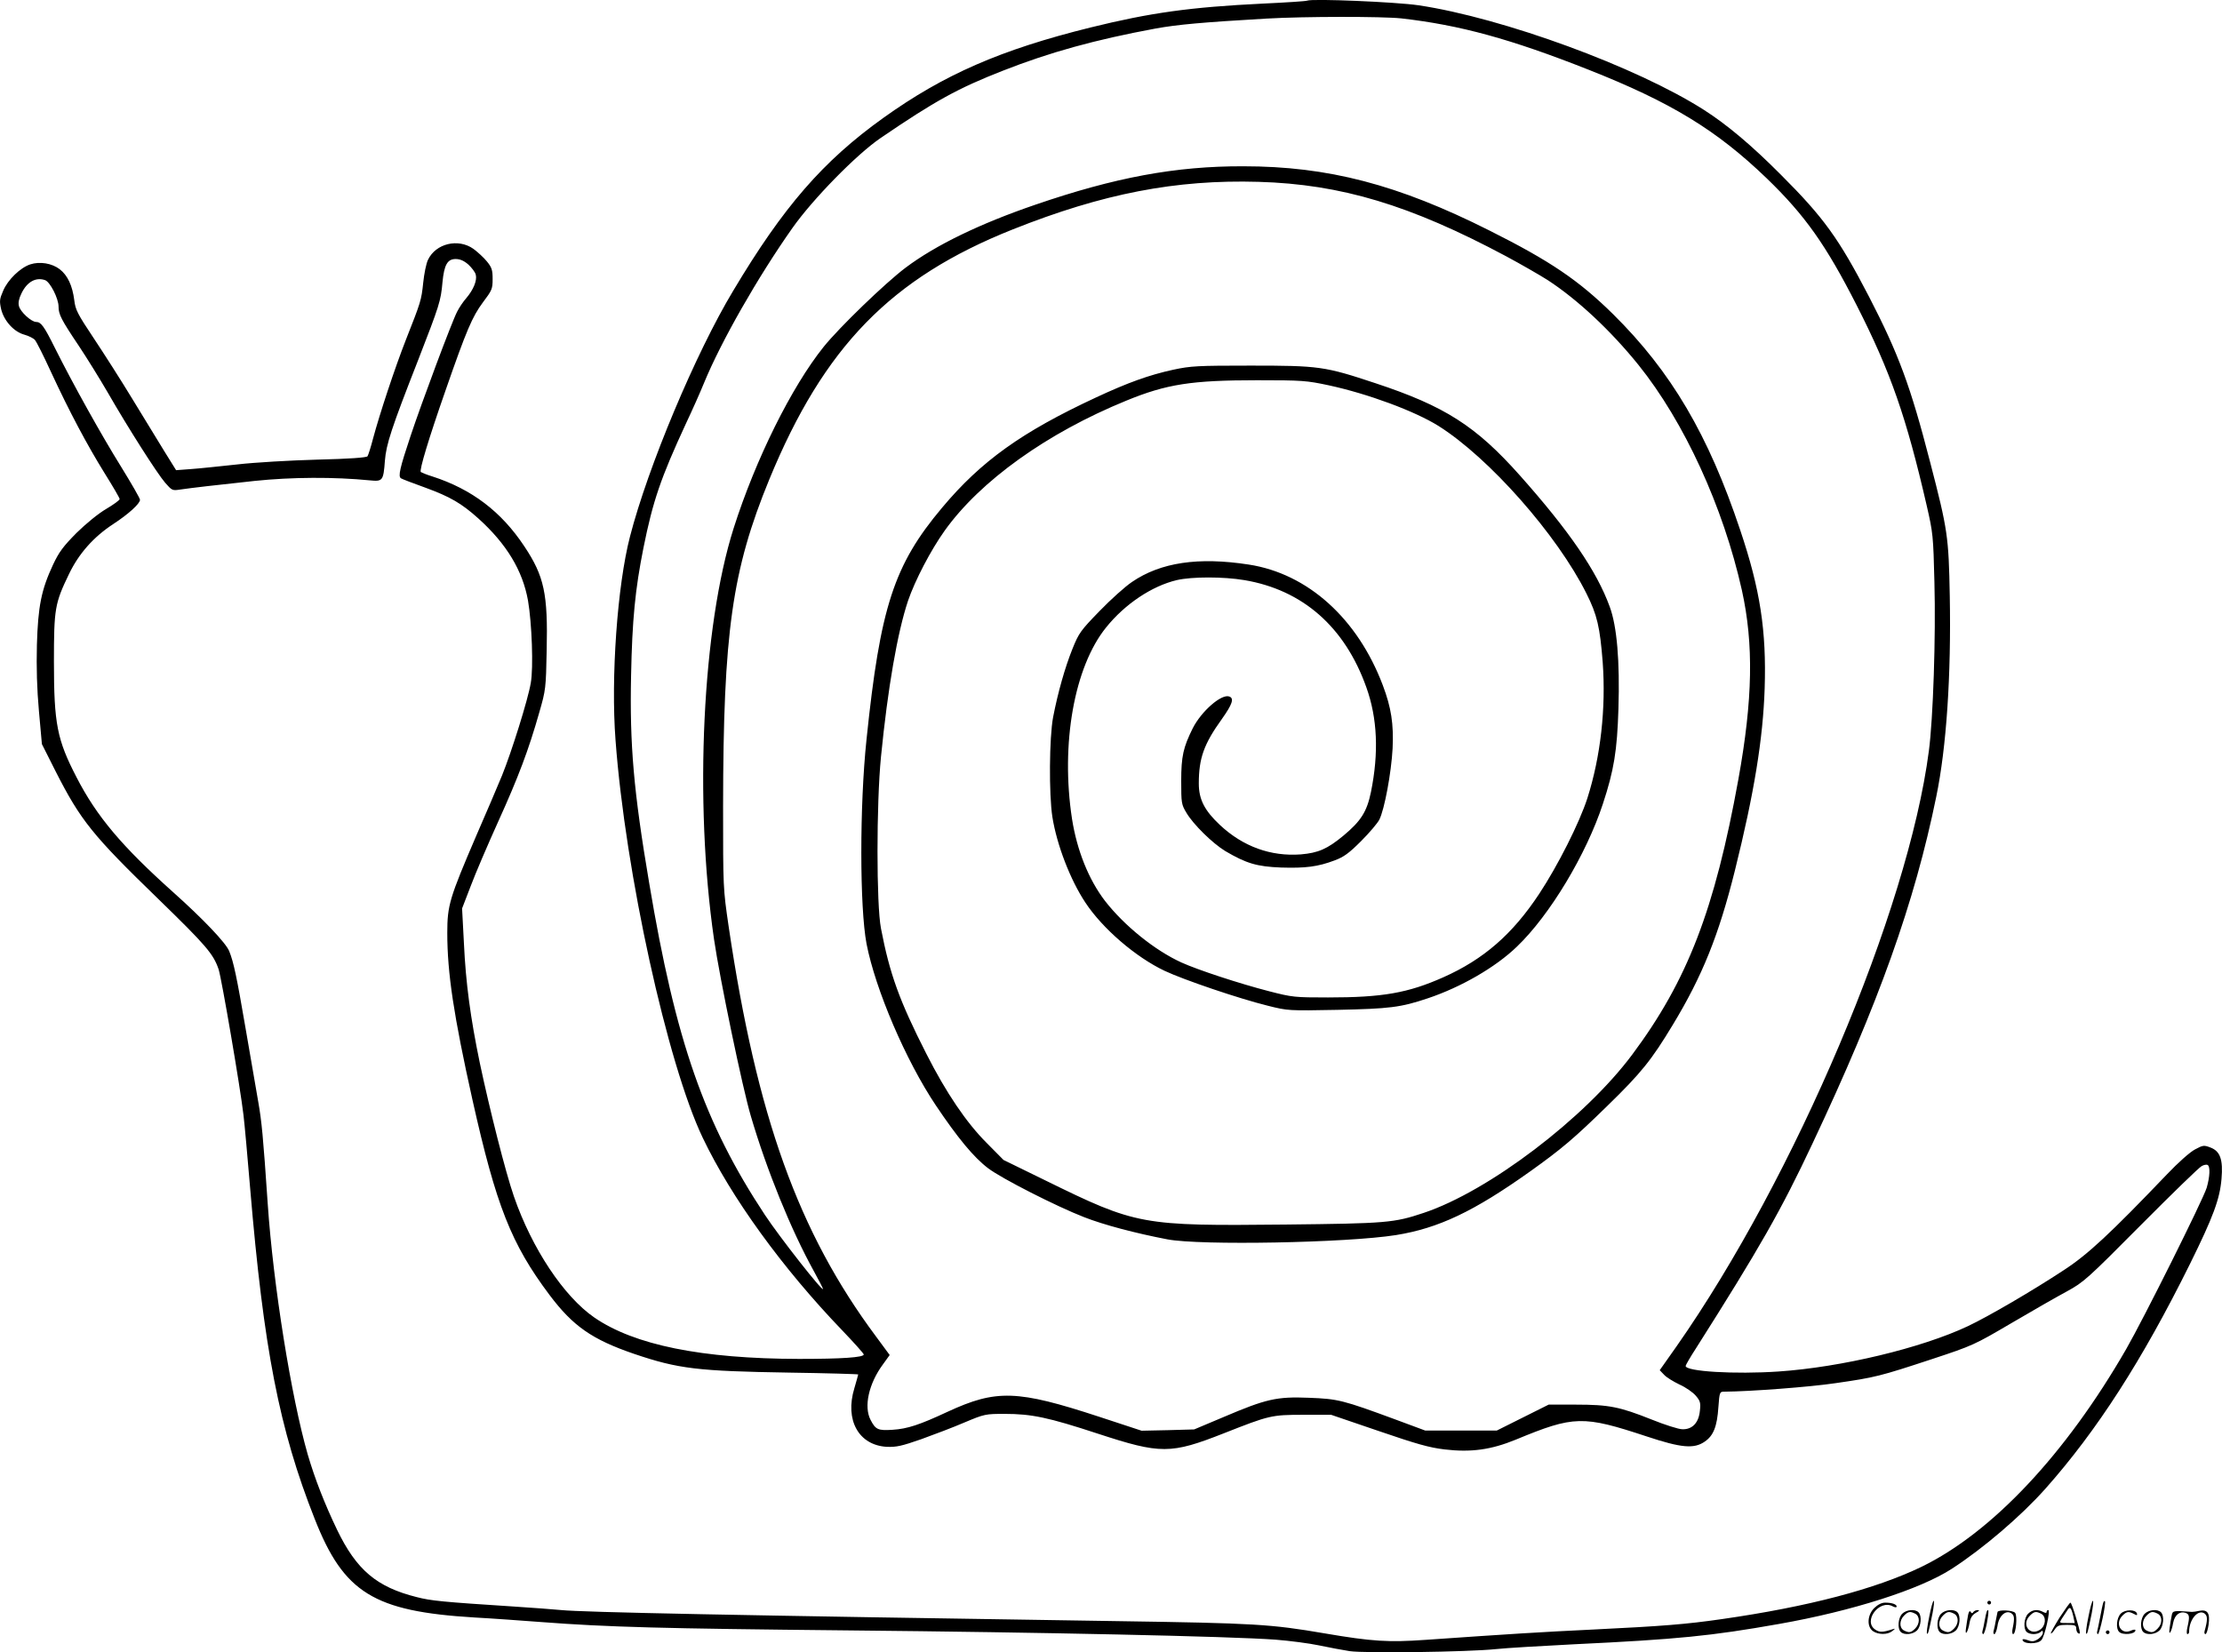 <svg version="1.0" xmlns="http://www.w3.org/2000/svg"
  viewBox="0 0 1200.397 892.732"
 preserveAspectRatio="xMidYMid meet">
<g transform="translate(-0.366,892.95) scale(0.1,-0.1)"
fill="#000000" stroke="none">
<path d="M7065 8926 c-5 -3 -113 -10 -240 -16 -390 -19 -606 -49 -930 -129
-485 -120 -792 -254 -1120 -489 -325 -233 -539 -479 -810 -933 -203 -337 -461
-952 -558 -1329 -68 -262 -104 -760 -78 -1100 53 -715 280 -1748 471 -2148
154 -323 431 -705 752 -1039 65 -68 118 -127 118 -132 0 -16 -118 -24 -350
-24 -525 1 -890 75 -1106 224 -164 113 -337 373 -434 654 -46 133 -131 470
-184 720 -51 246 -76 433 -86 647 l-10 189 47 122 c25 67 92 223 148 347 109
240 165 389 222 590 35 121 36 131 40 335 7 306 -13 401 -121 563 -124 187
-283 308 -496 377 -30 9 -58 21 -63 24 -9 9 42 179 134 442 113 325 144 397
201 474 49 65 53 73 53 126 0 49 -4 63 -31 96 -17 21 -50 51 -73 68 -82 58
-203 29 -245 -59 -10 -20 -21 -76 -26 -124 -10 -96 -13 -104 -93 -307 -60
-153 -142 -401 -178 -535 -12 -47 -26 -90 -30 -96 -6 -7 -99 -14 -272 -18
-144 -4 -338 -15 -432 -26 -93 -10 -206 -22 -250 -25 l-80 -6 -64 103 c-35 57
-113 184 -173 283 -60 99 -154 246 -208 327 -88 132 -99 154 -105 205 -10 79
-36 135 -79 168 -42 32 -107 43 -159 26 -54 -18 -121 -83 -146 -142 -20 -46
-21 -56 -11 -101 16 -63 69 -122 126 -137 22 -6 48 -19 56 -28 9 -10 48 -88
87 -173 101 -218 195 -394 289 -546 45 -72 82 -135 82 -141 0 -6 -33 -30 -72
-53 -43 -25 -110 -80 -161 -130 -72 -73 -94 -102 -127 -172 -63 -135 -81 -224
-87 -433 -3 -122 0 -237 11 -358 l16 -178 74 -147 c136 -267 199 -345 557
-692 255 -248 296 -295 324 -379 16 -50 117 -638 134 -786 6 -49 22 -227 36
-395 73 -868 157 -1303 349 -1788 157 -399 319 -499 861 -532 94 -5 258 -17
365 -25 355 -27 645 -35 1660 -45 1038 -10 2060 -32 2305 -50 77 -6 183 -20
235 -31 52 -11 127 -25 165 -31 82 -12 635 -5 790 11 55 6 244 17 420 26 564
27 743 45 1110 110 397 70 762 187 933 298 170 110 374 285 505 432 279 314
523 693 782 1216 125 253 161 350 170 459 9 104 -7 149 -59 169 -36 14 -41 13
-84 -10 -27 -14 -91 -71 -151 -134 -306 -320 -428 -434 -559 -519 -167 -110
-405 -249 -517 -302 -250 -118 -683 -222 -1023 -245 -236 -16 -502 0 -502 30
0 4 25 48 57 97 343 541 459 744 628 1104 358 759 552 1302 669 1875 55 265
81 656 73 1084 -6 322 -11 357 -106 723 -106 411 -170 584 -330 894 -164 316
-245 428 -476 659 -159 160 -293 272 -415 350 -364 233 -1087 498 -1543 566
-122 18 -574 37 -602 25z m510 -96 c316 -36 590 -111 1010 -277 446 -176 693
-327 963 -587 207 -200 320 -360 486 -686 184 -362 268 -603 379 -1085 33
-144 35 -161 41 -410 8 -295 -7 -740 -30 -913 -112 -861 -723 -2303 -1363
-3217 l-91 -129 23 -24 c12 -14 50 -37 83 -53 34 -15 74 -43 89 -61 24 -28 27
-39 22 -81 -6 -65 -41 -102 -95 -100 -20 0 -95 24 -167 53 -171 68 -228 80
-408 80 l-147 0 -140 -70 -140 -70 -193 0 -194 0 -159 59 c-287 106 -312 112
-469 118 -174 7 -231 -6 -461 -104 l-159 -67 -142 -4 -142 -3 -228 75 c-445
146 -557 149 -821 27 -150 -70 -216 -92 -297 -97 -78 -5 -91 1 -118 53 -38 72
-10 197 67 301 l36 50 -73 99 c-421 565 -645 1191 -797 2217 -30 206 -30 207
-30 649 1 939 48 1275 250 1767 295 716 657 1088 1315 1350 487 194 881 270
1328 257 446 -13 818 -125 1337 -402 80 -43 181 -101 225 -129 161 -105 340
-272 490 -458 247 -307 458 -766 559 -1218 64 -290 59 -590 -19 -1021 -128
-706 -275 -1087 -573 -1487 -256 -344 -776 -739 -1127 -856 -161 -54 -201 -57
-746 -63 -780 -8 -804 -4 -1299 239 l-225 110 -91 92 c-110 110 -219 271 -326
482 -146 287 -198 432 -245 677 -25 128 -25 673 0 927 37 374 89 672 146 843
38 111 123 274 198 379 192 269 553 528 982 703 217 89 352 110 706 110 245 0
267 -2 385 -27 214 -46 467 -140 595 -220 273 -172 640 -587 799 -905 58 -116
73 -180 88 -372 18 -249 -11 -509 -83 -735 -43 -133 -159 -363 -260 -516 -144
-218 -300 -354 -518 -451 -191 -85 -328 -109 -623 -109 -181 0 -192 1 -320 34
-159 41 -384 115 -472 155 -143 65 -309 199 -413 333 -88 115 -151 272 -178
443 -62 405 12 821 184 1034 101 126 247 224 382 256 82 19 252 19 365 0 315
-53 543 -253 659 -579 60 -167 68 -354 25 -566 -22 -106 -53 -156 -149 -236
-87 -72 -136 -93 -230 -101 -162 -12 -312 42 -437 159 -83 78 -114 138 -114
224 0 136 27 213 125 349 56 79 67 111 40 121 -42 16 -151 -79 -198 -172 -51
-103 -62 -151 -62 -284 0 -119 1 -127 28 -172 37 -63 141 -165 210 -207 114
-67 171 -84 302 -89 131 -4 198 4 290 39 48 18 76 38 141 103 45 45 89 97 99
116 28 55 65 254 72 386 6 132 -7 219 -53 341 -136 360 -405 603 -724 652
-272 42 -476 12 -631 -94 -36 -24 -115 -95 -175 -157 -103 -106 -112 -119
-146 -203 -41 -102 -79 -236 -105 -370 -21 -110 -23 -418 -4 -540 24 -151 97
-340 178 -462 93 -141 272 -295 428 -369 104 -49 401 -150 559 -189 108 -27
110 -27 375 -22 282 6 341 13 487 62 180 60 367 168 482 279 178 170 376 500
465 772 60 182 77 287 84 514 8 257 -8 446 -47 551 -70 193 -220 411 -484 708
-239 269 -407 376 -782 500 -274 91 -304 95 -674 95 -289 0 -323 -2 -417 -22
-133 -29 -246 -70 -418 -150 -402 -187 -621 -344 -832 -596 -260 -309 -334
-537 -408 -1251 -38 -360 -37 -909 0 -1105 48 -247 212 -631 375 -874 117
-174 203 -279 282 -339 74 -56 369 -206 518 -264 107 -42 278 -87 450 -120
177 -34 970 -19 1235 23 230 37 420 127 725 344 171 122 238 179 418 355 182
177 238 247 352 436 160 264 249 485 336 834 105 422 152 713 161 985 10 312
-24 534 -132 855 -172 515 -373 857 -688 1168 -185 182 -338 286 -667 451
-493 248 -871 347 -1330 347 -365 1 -693 -60 -1124 -208 -301 -103 -539 -219
-700 -340 -109 -82 -357 -321 -443 -428 -173 -216 -367 -606 -486 -980 -169
-532 -214 -1474 -106 -2220 31 -213 154 -805 199 -956 85 -290 217 -615 341
-839 27 -49 49 -92 49 -95 0 -19 -234 279 -314 400 -327 495 -482 938 -625
1792 -84 495 -106 748 -98 1122 6 301 22 466 67 691 51 253 93 376 229 670 35
74 79 173 98 220 92 224 291 573 478 838 110 156 346 397 475 485 296 202 420
270 663 365 252 99 498 167 822 227 121 22 256 34 600 54 207 12 627 12 730 1z
m-5041 -1330 c18 -17 37 -41 40 -55 8 -31 -13 -81 -51 -126 -17 -19 -39 -52
-50 -74 -29 -56 -191 -490 -251 -670 -58 -174 -69 -220 -52 -230 6 -4 66 -27
133 -51 131 -48 194 -84 285 -166 152 -137 239 -281 268 -443 21 -122 30 -364
15 -446 -15 -90 -104 -373 -155 -499 -24 -58 -86 -204 -139 -325 -145 -338
-157 -377 -157 -526 0 -218 35 -448 136 -902 128 -572 209 -778 416 -1054 127
-169 230 -241 458 -319 239 -81 343 -93 838 -101 204 -3 372 -8 372 -10 0 -3
-10 -36 -21 -75 -52 -171 23 -307 175 -316 52 -2 80 4 186 41 69 25 175 65
235 91 107 45 113 46 216 46 146 0 236 -19 504 -107 339 -111 393 -111 680 2
246 97 257 100 430 100 l150 0 255 -87 c207 -71 274 -90 357 -100 144 -17 252
-2 386 53 314 130 362 131 707 17 187 -62 255 -68 313 -28 47 32 67 81 74 187
6 81 7 83 32 83 139 1 460 25 601 46 215 31 239 37 521 130 221 73 229 77 430
195 112 66 247 143 299 171 91 50 108 65 400 359 168 169 315 312 328 318 12
7 27 9 32 6 15 -9 12 -64 -5 -123 -20 -65 -338 -703 -435 -872 -327 -568 -725
-991 -1105 -1176 -248 -120 -612 -216 -1080 -283 -194 -28 -321 -38 -690 -56
-293 -14 -450 -24 -910 -56 -200 -14 -288 -9 -545 35 -292 50 -378 55 -1110
66 -2110 32 -2895 48 -3015 60 -44 4 -159 13 -255 19 -386 25 -448 31 -525 51
-216 54 -325 146 -430 363 -68 142 -120 275 -159 408 -89 310 -186 913 -216
1354 -25 370 -33 447 -51 550 -11 61 -42 241 -69 400 -47 274 -64 356 -88 415
-17 44 -142 175 -302 318 -278 249 -414 410 -523 622 -105 203 -122 288 -122
625 0 285 5 315 81 472 53 111 133 201 238 270 83 54 146 111 146 132 0 8 -47
89 -103 180 -104 167 -259 445 -357 641 -58 117 -75 140 -101 140 -26 0 -86
55 -93 86 -5 17 0 41 14 69 30 62 77 88 127 71 27 -9 73 -99 73 -143 0 -42 14
-70 110 -213 42 -63 112 -176 155 -250 111 -193 267 -438 311 -489 36 -41 39
-43 78 -37 69 10 191 24 405 47 201 21 430 22 623 3 69 -7 73 -2 81 106 7 89
35 175 180 545 115 296 122 318 131 419 9 95 27 126 71 126 24 0 45 -9 69 -30z
M10426 194 c-10 -47 -15 -88 -12 -91 5 -6 9 7 30 110 7 37 10 67 6 67 -4 0
-15 -39 -24 -86z M10740 270 c0 -5 5 -10 10 -10 6 0 10 5 10 10 0 6 -4 10 -10
10 -5 0 -10 -4 -10 -10z M11286 194 c-10 -47 -15 -88 -12 -91 5 -6 9 7 30 110
7 37 10 67 6 67 -4 0 -15 -39 -24 -86z M11366 269 c-3 -8 -10 -41 -16 -74 -6
-33 -14 -68 -16 -77 -3 -10 -1 -18 3 -18 10 0 46 171 38 178 -2 3 -7 -1 -9 -9z
M10129 241 c-38 -38 -41 -101 -7 -125 29 -20 79 -20 104 0 18 14 18 15 1 10
-53 -17 -69 -17 -92 -2 -69 45 21 166 94 126 12 -6 21 -7 21 -1 0 12 -25 21
-62 21 -19 0 -39 -10 -59 -29z M11130 189 c-28 -45 -49 -83 -47 -85 2 -3 12 7
21 21 14 21 24 25 66 25 43 0 50 -3 50 -19 0 -11 5 -23 10 -26 6 -3 10 -3 10
1 0 20 -44 164 -51 164 -4 0 -30 -37 -59 -81z m75 4 l7 -33 -42 0 c-42 0 -42
0 -28 23 8 12 21 32 29 44 15 25 22 18 34 -34z M10280 210 c-22 -22 -27 -79
-8 -98 19 -19 66 -14 88 8 22 22 27 79 8 98 -19 19 -66 14 -88 -8z m71 0 c25
-14 25 -54 -1 -80 -23 -23 -33 -24 -61 -10 -25 14 -25 54 1 80 23 23 33 24 61
10z M10490 210 c-22 -22 -27 -79 -8 -98 19 -19 66 -14 88 8 22 22 27 79 8 98
-19 19 -66 14 -88 -8z m71 0 c25 -14 25 -54 -1 -80 -23 -23 -33 -24 -61 -10
-25 14 -25 54 1 80 23 23 33 24 61 10z M10636 204 c-3 -16 -8 -47 -11 -69 -8
-51 10 -26 19 27 5 27 15 42 34 53 18 10 22 14 10 15 -9 0 -20 -5 -24 -11 -5
-8 -9 -8 -14 1 -5 8 -10 3 -14 -16z M10737 223 c-2 -4 -7 -26 -11 -48 -4 -22
-9 -48 -12 -57 -3 -10 -1 -18 4 -18 4 0 14 28 20 62 11 58 10 81 -1 61z
M10795 220 c-1 -3 -5 -23 -9 -45 -4 -22 -9 -48 -12 -57 -3 -10 -1 -18 4 -18 5
0 13 20 17 45 7 53 44 87 74 68 17 -11 19 -28 8 -80 -4 -18 -3 -33 2 -33 16 0
24 99 11 115 -12 14 -87 18 -95 5z M10960 210 c-22 -22 -27 -79 -8 -98 7 -7
24 -12 38 -12 14 0 31 5 38 12 9 9 12 8 12 -5 0 -9 -12 -24 -26 -34 -21 -13
-32 -15 -55 -6 -16 6 -29 8 -29 3 0 -24 81 -27 102 -2 18 19 50 162 37 162 -5
0 -9 -5 -9 -10 0 -7 -6 -7 -19 0 -30 16 -59 12 -81 -10z m71 0 c29 -16 25 -65
-6 -86 -56 -37 -103 28 -55 76 23 23 33 24 61 10z M11461 211 c-23 -23 -28
-80 -9 -99 19 -19 88 -13 88 9 0 5 -11 4 -24 -2 -54 -25 -89 38 -46 81 23 23
33 24 62 9 16 -9 19 -8 16 3 -8 22 -64 22 -87 -1z M11590 210 c-22 -22 -27
-79 -8 -98 19 -19 66 -14 88 8 22 22 27 79 8 98 -19 19 -66 14 -88 -8z m71 0
c25 -14 25 -54 -1 -80 -23 -23 -33 -24 -61 -10 -25 14 -25 54 1 80 23 23 33
24 61 10z M11736 201 c-3 -14 -8 -44 -11 -66 -8 -51 10 -26 19 27 8 41 35 63
66 53 22 -7 24 -21 11 -77 -5 -22 -5 -38 0 -38 5 0 9 6 9 13 0 68 51 125 85
97 15 -13 15 -35 -1 -92 -3 -10 -1 -18 4 -18 6 0 13 23 17 50 9 63 -5 84 -49
76 -17 -4 -35 -6 -41 -6 -101 8 -104 7 -109 -19z M11380 110 c0 -5 5 -10 10
-10 6 0 10 5 10 10 0 6 -4 10 -10 10 -5 0 -10 -4 -10 -10z"/>
</g>
</svg>
